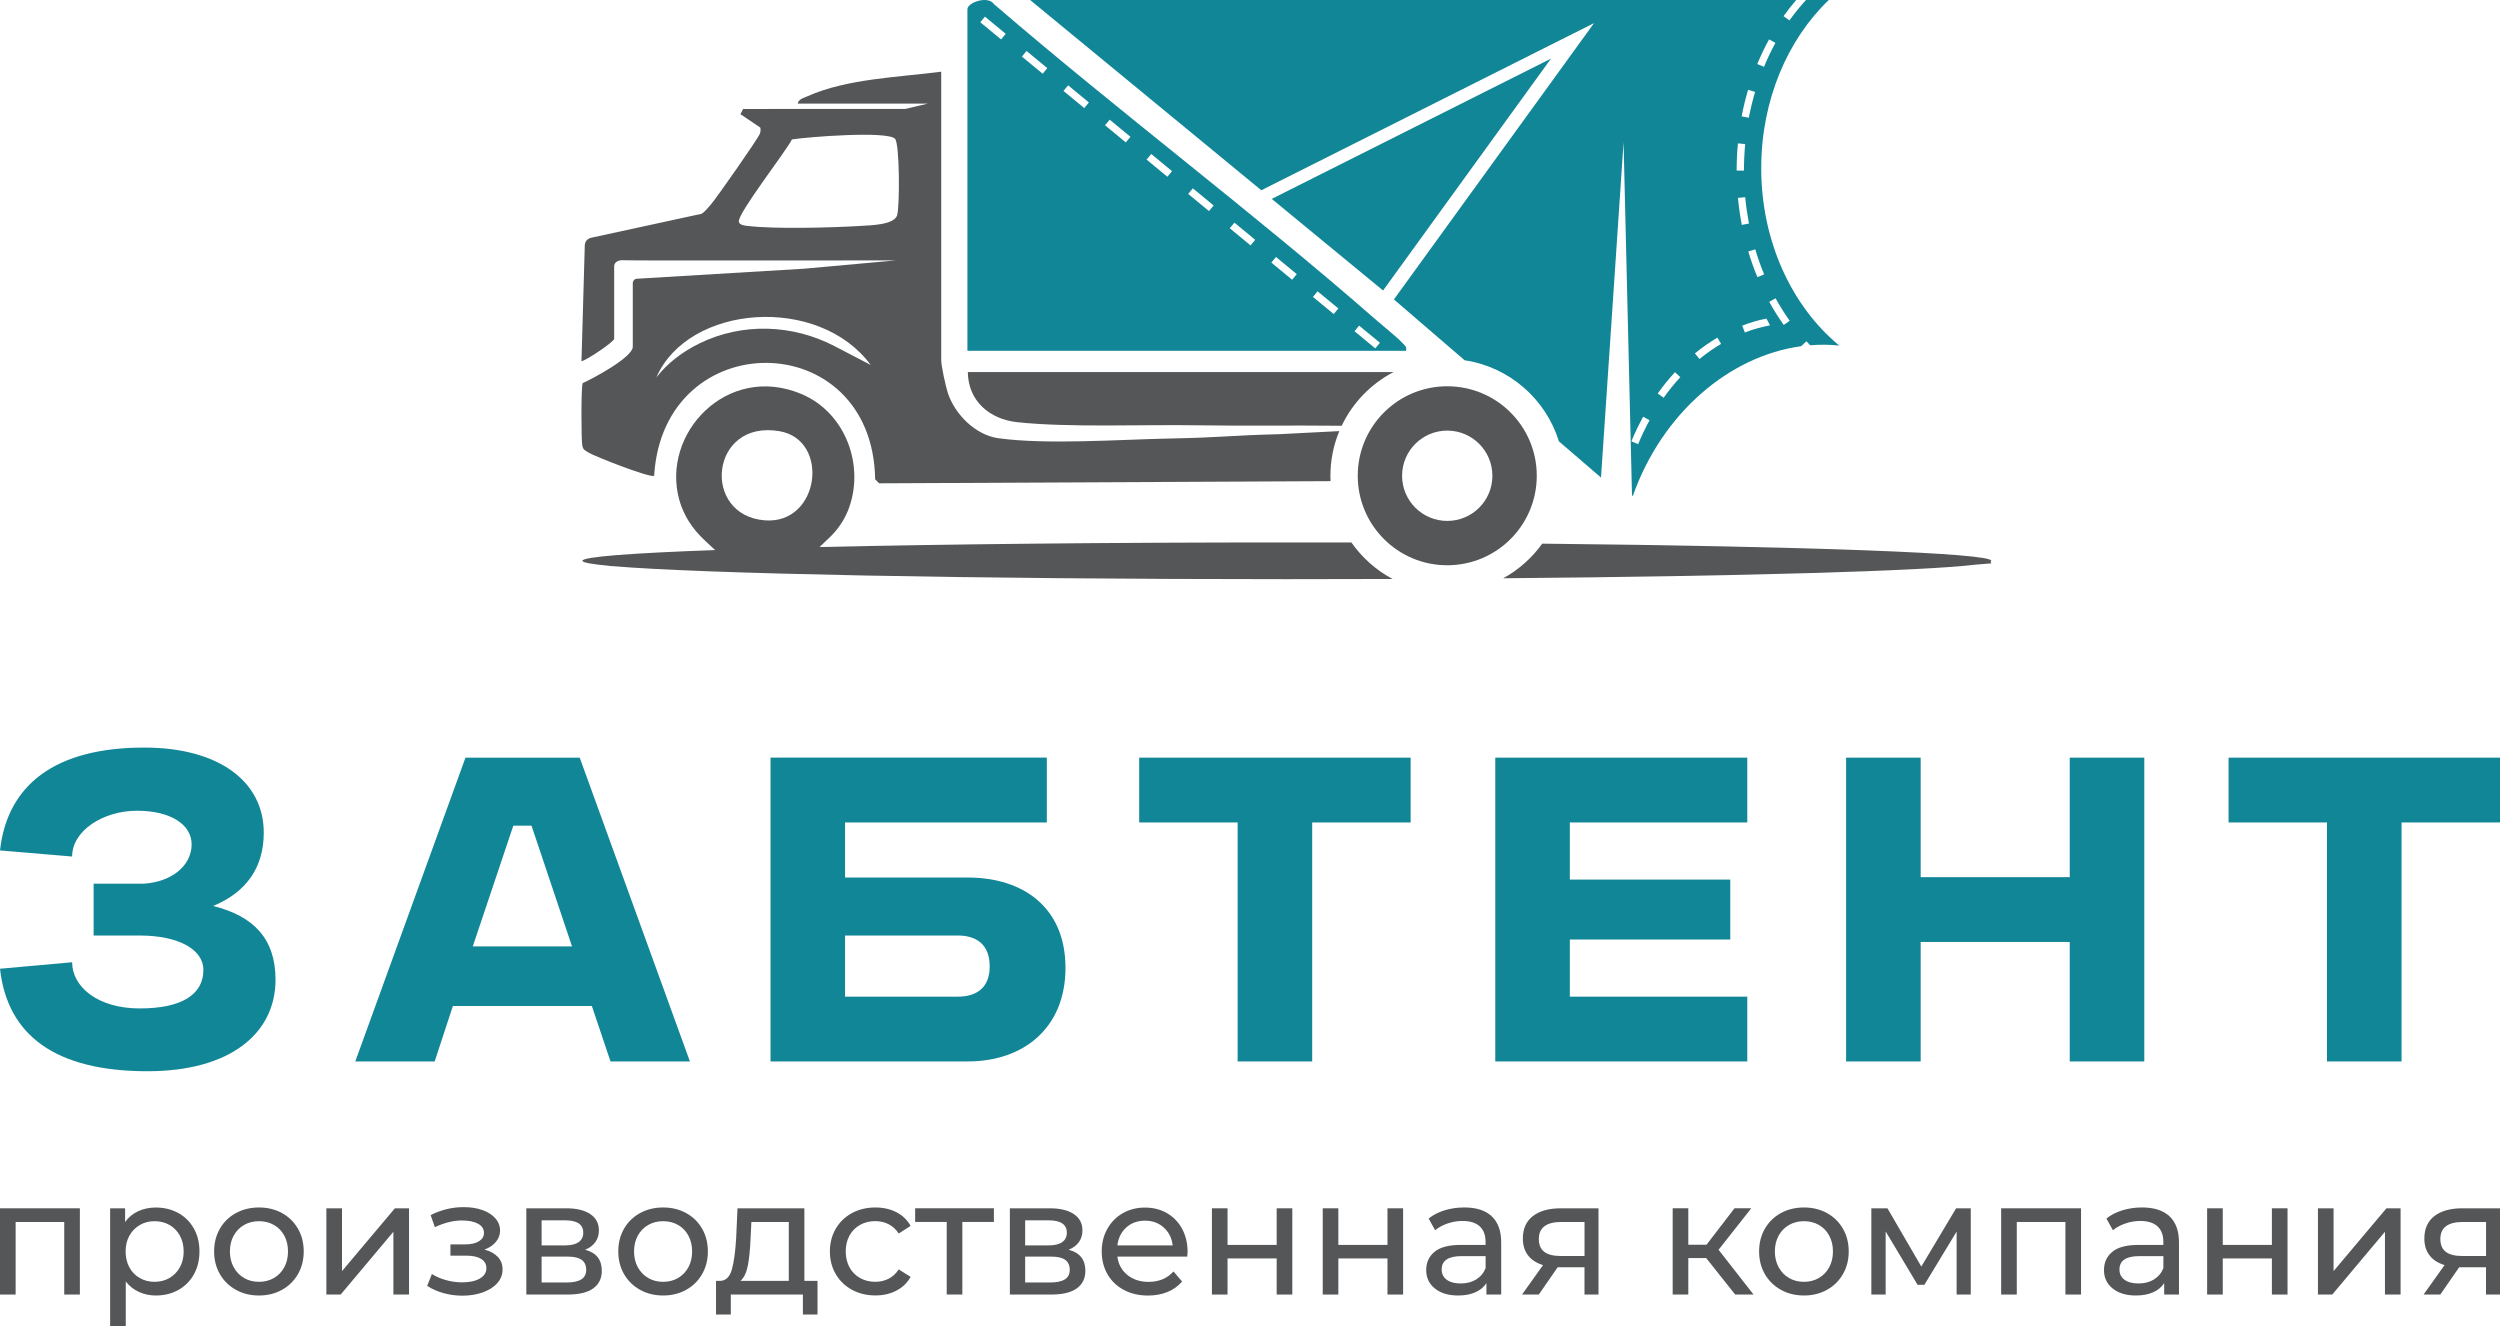 <?xml version="1.0" encoding="UTF-8"?> <svg xmlns="http://www.w3.org/2000/svg" width="115" height="61" viewBox="0 0 115 61" fill="none"><path d="M4.305 40.648H6.616C7.883 40.573 8.815 39.828 8.815 38.841C8.815 37.927 7.846 37.294 6.299 37.294C4.752 37.294 3.318 38.207 3.318 39.4L0 39.12C0.336 36.102 2.534 34.388 6.635 34.388C10.045 34.388 12.133 35.934 12.133 38.302C12.133 39.941 11.295 41.059 9.804 41.675C11.667 42.14 12.674 43.184 12.674 45.065C12.674 47.525 10.605 49.277 6.784 49.277C2.516 49.277 0.336 47.599 0 44.562L3.318 44.264C3.318 45.363 4.455 46.388 6.43 46.388C8.406 46.388 9.356 45.718 9.356 44.618C9.356 43.668 8.201 43.034 6.43 43.034H4.306V40.65L4.305 40.648Z" fill="#118697"></path><path d="M16.343 48.827L21.412 34.852H26.667L31.736 48.827H28.083L27.225 46.275H20.833L19.995 48.827H16.342H16.343ZM21.748 43.535H26.313L24.45 37.982H23.612L21.748 43.535Z" fill="#118697"></path><path d="M48.154 34.852V37.833H38.873V40.367H44.52C47.073 40.367 49.012 41.745 49.012 44.522C49.012 47.298 47.073 48.826 44.52 48.826H35.444V34.85H48.154V34.852ZM38.873 43.033V45.846H44.054C44.931 45.846 45.526 45.437 45.526 44.448C45.526 43.46 44.93 43.033 44.054 43.033H38.873Z" fill="#118697"></path><path d="M56.931 37.833H52.403V34.852H64.889V37.833H60.361V48.827H56.931V37.833Z" fill="#118697"></path><path d="M68.783 34.852H80.375V37.833H72.212V40.461H79.593V43.218H72.212V45.846H80.375V48.827H68.783V34.852Z" fill="#118697"></path><path d="M95.208 43.33H88.351V48.827H84.921V34.852H88.351V40.349H95.208V34.852H98.638V48.827H95.208V43.33Z" fill="#118697"></path><path d="M107.042 37.833H102.514V34.852H115V37.833H110.472V48.827H107.042V37.833Z" fill="#118697"></path><path d="M3.674 55.582V59.549H2.955V56.211H0.719V59.549H0V55.582H3.674Z" fill="#545657"></path><path d="M8.203 55.799C8.507 55.968 8.745 56.206 8.917 56.51C9.089 56.815 9.175 57.166 9.175 57.565C9.175 57.964 9.089 58.318 8.917 58.624C8.745 58.931 8.506 59.169 8.203 59.339C7.898 59.508 7.554 59.593 7.17 59.593C6.886 59.593 6.625 59.539 6.388 59.428C6.15 59.319 5.95 59.159 5.785 58.95V61H5.066V55.582H5.754V56.211C5.913 55.992 6.117 55.825 6.36 55.714C6.604 55.602 6.874 55.546 7.168 55.546C7.553 55.546 7.896 55.631 8.201 55.8L8.203 55.799ZM7.794 58.789C7.996 58.671 8.157 58.508 8.273 58.296C8.391 58.084 8.449 57.84 8.449 57.566C8.449 57.292 8.39 57.05 8.273 56.837C8.155 56.625 7.996 56.462 7.794 56.347C7.593 56.232 7.364 56.175 7.109 56.175C6.855 56.175 6.634 56.233 6.432 56.35C6.23 56.468 6.069 56.631 5.953 56.84C5.835 57.05 5.778 57.292 5.778 57.566C5.778 57.84 5.835 58.084 5.95 58.296C6.065 58.508 6.224 58.673 6.429 58.789C6.634 58.907 6.86 58.964 7.109 58.964C7.358 58.964 7.593 58.905 7.794 58.789Z" fill="#545657"></path><path d="M10.851 59.331C10.537 59.157 10.291 58.916 10.115 58.609C9.938 58.303 9.849 57.954 9.849 57.565C9.849 57.176 9.938 56.828 10.115 56.521C10.291 56.214 10.537 55.974 10.851 55.802C11.165 55.63 11.52 55.544 11.913 55.544C12.307 55.544 12.66 55.63 12.973 55.802C13.285 55.974 13.529 56.213 13.706 56.521C13.883 56.827 13.971 57.176 13.971 57.565C13.971 57.954 13.883 58.301 13.706 58.609C13.529 58.916 13.285 59.157 12.973 59.331C12.66 59.506 12.308 59.593 11.913 59.593C11.519 59.593 11.165 59.506 10.851 59.331ZM12.6 58.789C12.802 58.671 12.961 58.508 13.076 58.296C13.191 58.084 13.248 57.84 13.248 57.566C13.248 57.292 13.191 57.05 13.076 56.837C12.961 56.625 12.803 56.462 12.6 56.347C12.398 56.232 12.17 56.175 11.915 56.175C11.66 56.175 11.432 56.232 11.23 56.347C11.028 56.462 10.867 56.625 10.751 56.837C10.633 57.05 10.576 57.292 10.576 57.566C10.576 57.84 10.635 58.084 10.751 58.296C10.869 58.508 11.028 58.673 11.23 58.789C11.432 58.907 11.66 58.964 11.915 58.964C12.17 58.964 12.398 58.905 12.6 58.789Z" fill="#545657"></path><path d="M15.013 55.582H15.732V58.471L18.164 55.582H18.815V59.549H18.096V56.661L15.671 59.549H15.013V55.582Z" fill="#545657"></path><path d="M22.902 57.82C23.046 57.974 23.118 58.166 23.118 58.396C23.118 58.626 23.039 58.839 22.878 59.02C22.719 59.203 22.498 59.344 22.215 59.447C21.934 59.549 21.617 59.601 21.268 59.601C20.973 59.601 20.686 59.562 20.403 59.484C20.122 59.408 19.87 59.296 19.65 59.151L19.867 58.605C20.057 58.724 20.273 58.819 20.518 58.886C20.763 58.954 21.01 58.988 21.259 58.988C21.598 58.988 21.869 58.929 22.071 58.813C22.273 58.695 22.374 58.537 22.374 58.337C22.374 58.153 22.293 58.01 22.131 57.91C21.969 57.809 21.741 57.76 21.446 57.76H20.72V57.242H21.393C21.663 57.242 21.875 57.195 22.029 57.1C22.184 57.005 22.262 56.876 22.262 56.711C22.262 56.531 22.171 56.391 21.99 56.292C21.807 56.192 21.562 56.142 21.253 56.142C20.858 56.142 20.443 56.244 20.004 56.449L19.809 55.895C20.293 55.65 20.799 55.528 21.328 55.528C21.648 55.528 21.934 55.572 22.189 55.662C22.444 55.752 22.642 55.879 22.787 56.044C22.931 56.208 23.003 56.395 23.003 56.605C23.003 56.799 22.939 56.974 22.809 57.129C22.679 57.284 22.504 57.401 22.284 57.481C22.548 57.55 22.753 57.664 22.899 57.818L22.902 57.82Z" fill="#545657"></path><path d="M27.683 58.456C27.683 58.805 27.552 59.075 27.29 59.265C27.028 59.455 26.637 59.549 26.119 59.549H24.211V55.582H26.053C26.521 55.582 26.888 55.671 27.153 55.848C27.417 56.024 27.549 56.275 27.549 56.6C27.549 56.809 27.493 56.991 27.381 57.142C27.269 57.294 27.113 57.41 26.913 57.49C27.427 57.62 27.683 57.942 27.683 58.455V58.456ZM24.914 57.288H25.992C26.266 57.288 26.475 57.238 26.617 57.138C26.76 57.038 26.83 56.893 26.83 56.703C26.83 56.325 26.55 56.135 25.992 56.135H24.914V57.287V57.288ZM26.741 58.852C26.891 58.758 26.965 58.611 26.965 58.41C26.965 58.21 26.895 58.054 26.758 57.954C26.621 57.854 26.405 57.804 26.111 57.804H24.914V58.994H26.066C26.365 58.994 26.59 58.947 26.739 58.851L26.741 58.852Z" fill="#545657"></path><path d="M29.442 59.331C29.129 59.157 28.883 58.916 28.706 58.609C28.529 58.303 28.441 57.954 28.441 57.565C28.441 57.176 28.529 56.828 28.706 56.521C28.883 56.214 29.129 55.974 29.442 55.802C29.756 55.63 30.111 55.544 30.505 55.544C30.898 55.544 31.251 55.63 31.564 55.802C31.876 55.974 32.121 56.213 32.297 56.521C32.474 56.827 32.562 57.176 32.562 57.565C32.562 57.954 32.474 58.301 32.297 58.609C32.121 58.916 31.876 59.157 31.564 59.331C31.251 59.506 30.899 59.593 30.505 59.593C30.11 59.593 29.756 59.506 29.442 59.331ZM31.19 58.789C31.391 58.671 31.55 58.508 31.665 58.296C31.78 58.084 31.838 57.84 31.838 57.566C31.838 57.292 31.78 57.05 31.665 56.837C31.55 56.625 31.393 56.462 31.19 56.347C30.988 56.232 30.759 56.175 30.505 56.175C30.25 56.175 30.021 56.232 29.82 56.347C29.618 56.462 29.457 56.625 29.341 56.837C29.223 57.05 29.166 57.292 29.166 57.566C29.166 57.84 29.224 58.084 29.341 58.296C29.459 58.508 29.618 58.673 29.82 58.789C30.021 58.907 30.25 58.964 30.505 58.964C30.759 58.964 30.988 58.905 31.19 58.789Z" fill="#545657"></path><path d="M37.606 58.92V60.47H36.933V59.549H33.617V60.47H32.937V58.92H33.146C33.401 58.905 33.575 58.726 33.67 58.381C33.765 58.036 33.829 57.55 33.865 56.921L33.925 55.582H37.001V58.92H37.606ZM34.401 58.213C34.339 58.54 34.226 58.776 34.061 58.92H36.284V56.211H34.563L34.526 56.974C34.505 57.474 34.464 57.886 34.402 58.213H34.401Z" fill="#545657"></path><path d="M39.19 59.331C38.873 59.157 38.624 58.916 38.445 58.609C38.265 58.303 38.175 57.954 38.175 57.565C38.175 57.176 38.265 56.828 38.445 56.521C38.624 56.213 38.872 55.974 39.19 55.802C39.507 55.63 39.868 55.544 40.272 55.544C40.631 55.544 40.951 55.616 41.233 55.761C41.515 55.905 41.733 56.116 41.889 56.39L41.342 56.742C41.217 56.552 41.062 56.41 40.878 56.315C40.694 56.22 40.489 56.172 40.264 56.172C40.005 56.172 39.771 56.229 39.564 56.344C39.357 56.459 39.195 56.622 39.078 56.834C38.96 57.047 38.903 57.29 38.903 57.564C38.903 57.837 38.962 58.088 39.078 58.3C39.196 58.512 39.358 58.676 39.564 58.791C39.771 58.905 40.005 58.963 40.264 58.963C40.488 58.963 40.693 58.916 40.878 58.82C41.062 58.726 41.217 58.583 41.342 58.393L41.889 58.737C41.734 59.011 41.516 59.222 41.233 59.369C40.952 59.517 40.631 59.59 40.272 59.59C39.868 59.59 39.507 59.504 39.19 59.328V59.331Z" fill="#545657"></path><path d="M45.721 56.21H44.268V59.548H43.549V56.21H42.097V55.581H45.719V56.21H45.721Z" fill="#545657"></path><path d="M49.927 58.456C49.927 58.805 49.795 59.075 49.533 59.265C49.271 59.455 48.881 59.549 48.362 59.549H46.454V55.582H48.296C48.764 55.582 49.131 55.671 49.396 55.848C49.66 56.024 49.792 56.275 49.792 56.6C49.792 56.809 49.736 56.991 49.625 57.142C49.513 57.294 49.356 57.41 49.156 57.49C49.67 57.62 49.927 57.942 49.927 58.455V58.456ZM47.157 57.288H48.235C48.509 57.288 48.719 57.238 48.86 57.138C49.003 57.038 49.074 56.893 49.074 56.703C49.074 56.325 48.794 56.135 48.235 56.135H47.157V57.287V57.288ZM48.984 58.852C49.134 58.758 49.208 58.611 49.208 58.41C49.208 58.21 49.138 58.054 49.001 57.954C48.864 57.854 48.648 57.804 48.355 57.804H47.157V58.994H48.309C48.608 58.994 48.834 58.947 48.982 58.851L48.984 58.852Z" fill="#545657"></path><path d="M54.618 57.805H51.4C51.444 58.154 51.599 58.436 51.859 58.648C52.121 58.86 52.447 58.966 52.836 58.966C53.31 58.966 53.692 58.807 53.981 58.487L54.377 58.951C54.197 59.16 53.973 59.321 53.707 59.43C53.44 59.54 53.141 59.595 52.812 59.595C52.393 59.595 52.021 59.509 51.697 59.337C51.373 59.165 51.123 58.925 50.944 58.615C50.768 58.306 50.679 57.957 50.679 57.568C50.679 57.179 50.765 56.837 50.937 56.528C51.109 56.219 51.347 55.979 51.649 55.806C51.951 55.634 52.291 55.548 52.669 55.548C53.048 55.548 53.387 55.634 53.683 55.806C53.979 55.979 54.212 56.219 54.378 56.528C54.545 56.837 54.629 57.191 54.629 57.59C54.629 57.645 54.624 57.717 54.614 57.807L54.618 57.805ZM51.808 56.465C51.577 56.674 51.44 56.949 51.4 57.288H53.944C53.904 56.954 53.769 56.681 53.536 56.469C53.304 56.257 53.016 56.151 52.671 56.151C52.326 56.151 52.039 56.256 51.806 56.465H51.808Z" fill="#545657"></path><path d="M55.748 55.582H56.467V57.266H58.727V55.582H59.446V59.549H58.727V57.888H56.467V59.549H55.748V55.582Z" fill="#545657"></path><path d="M60.846 55.582H61.564V57.266H63.824V55.582H64.543V59.549H63.824V57.888H61.564V59.549H60.846V55.582Z" fill="#545657"></path><path d="M68.618 55.949C68.909 56.219 69.055 56.621 69.055 57.154V59.549H68.375V59.025C68.255 59.209 68.085 59.35 67.862 59.447C67.64 59.545 67.377 59.593 67.073 59.593C66.629 59.593 66.273 59.486 66.006 59.272C65.739 59.057 65.605 58.776 65.605 58.427C65.605 58.078 65.732 57.796 65.987 57.584C66.242 57.372 66.645 57.266 67.199 57.266H68.336V57.123C68.336 56.814 68.247 56.577 68.067 56.412C67.887 56.247 67.623 56.164 67.273 56.164C67.039 56.164 66.809 56.203 66.585 56.281C66.361 56.359 66.171 56.462 66.016 56.591L65.717 56.052C65.922 55.887 66.166 55.762 66.451 55.674C66.735 55.587 67.037 55.543 67.357 55.543C67.906 55.543 68.326 55.677 68.618 55.946V55.949ZM67.903 58.855C68.102 58.733 68.248 58.559 68.338 58.335V57.782H67.23C66.622 57.782 66.317 57.986 66.317 58.396C66.317 58.595 66.393 58.752 66.548 58.867C66.703 58.982 66.918 59.039 67.192 59.039C67.466 59.039 67.703 58.979 67.903 58.857V58.855Z" fill="#545657"></path><path d="M73.531 55.582V59.549H72.887V58.293H71.653L70.785 59.549H70.014L70.979 58.194C70.68 58.104 70.451 57.955 70.291 57.749C70.132 57.543 70.051 57.284 70.051 56.974C70.051 56.521 70.206 56.175 70.515 55.937C70.825 55.7 71.252 55.582 71.795 55.582H73.532H73.531ZM71.035 57.584C71.202 57.711 71.454 57.776 71.788 57.776H72.888V56.211H71.819C71.131 56.211 70.786 56.474 70.786 56.996C70.786 57.262 70.87 57.456 71.037 57.584H71.035Z" fill="#545657"></path><path d="M78.485 57.871H77.662V59.548H76.943V55.581H77.662V57.257H78.5L79.787 55.581H80.558L79.054 57.49L80.662 59.548H79.817L78.485 57.871Z" fill="#545657"></path><path d="M81.921 59.331C81.607 59.157 81.361 58.916 81.184 58.609C81.007 58.303 80.919 57.954 80.919 57.565C80.919 57.176 81.007 56.828 81.184 56.521C81.361 56.214 81.607 55.974 81.921 55.802C82.234 55.63 82.589 55.544 82.983 55.544C83.376 55.544 83.73 55.63 84.042 55.802C84.354 55.974 84.599 56.213 84.775 56.521C84.952 56.827 85.041 57.176 85.041 57.565C85.041 57.954 84.952 58.301 84.775 58.609C84.599 58.916 84.354 59.157 84.042 59.331C83.73 59.506 83.377 59.593 82.983 59.593C82.588 59.593 82.234 59.506 81.921 59.331ZM83.668 58.789C83.869 58.671 84.028 58.508 84.143 58.296C84.258 58.084 84.316 57.84 84.316 57.566C84.316 57.292 84.258 57.05 84.143 56.837C84.028 56.625 83.871 56.462 83.668 56.347C83.466 56.232 83.237 56.175 82.983 56.175C82.728 56.175 82.499 56.232 82.298 56.347C82.096 56.462 81.935 56.625 81.819 56.837C81.701 57.05 81.644 57.292 81.644 57.566C81.644 57.84 81.702 58.084 81.819 58.296C81.937 58.508 82.096 58.673 82.298 58.789C82.499 58.907 82.728 58.964 82.983 58.964C83.237 58.964 83.466 58.905 83.668 58.789Z" fill="#545657"></path><path d="M90.655 55.582V59.549H90.004V56.653L88.522 59.1H88.208L86.74 56.646V59.549H86.082V55.582H86.823L88.38 58.262L89.981 55.582H90.655Z" fill="#545657"></path><path d="M95.728 55.582V59.549H95.009V56.211H92.772V59.549H92.053V55.582H95.727H95.728Z" fill="#545657"></path><path d="M99.796 55.949C100.087 56.219 100.233 56.621 100.233 57.154V59.549H99.552V59.025C99.433 59.209 99.262 59.35 99.04 59.447C98.817 59.545 98.555 59.593 98.25 59.593C97.807 59.593 97.45 59.486 97.184 59.272C96.917 59.057 96.783 58.776 96.783 58.427C96.783 58.078 96.91 57.796 97.165 57.584C97.419 57.372 97.823 57.266 98.377 57.266H99.514V57.123C99.514 56.814 99.424 56.577 99.245 56.412C99.065 56.247 98.801 56.164 98.451 56.164C98.216 56.164 97.987 56.203 97.763 56.281C97.539 56.359 97.349 56.462 97.194 56.591L96.895 56.052C97.1 55.887 97.344 55.762 97.629 55.674C97.913 55.587 98.215 55.543 98.534 55.543C99.084 55.543 99.504 55.677 99.796 55.946V55.949ZM99.081 58.855C99.28 58.733 99.426 58.559 99.516 58.335V57.782H98.408C97.799 57.782 97.495 57.986 97.495 58.396C97.495 58.595 97.571 58.752 97.726 58.867C97.88 58.982 98.096 59.039 98.37 59.039C98.644 59.039 98.881 58.979 99.081 58.857V58.855Z" fill="#545657"></path><path d="M101.528 55.582H102.247V57.266H104.507V55.582H105.226V59.549H104.507V57.888H102.247V59.549H101.528V55.582Z" fill="#545657"></path><path d="M106.625 55.582H107.344V58.471L109.776 55.582H110.427V59.549H109.708V56.661L107.284 59.549H106.625V55.582Z" fill="#545657"></path><path d="M115 55.582V59.549H114.356V58.293H113.122L112.254 59.549H111.484L112.449 58.194C112.15 58.104 111.92 57.955 111.761 57.749C111.601 57.543 111.52 57.284 111.52 56.974C111.52 56.521 111.675 56.175 111.985 55.937C112.294 55.7 112.721 55.582 113.265 55.582H115.002H115ZM112.505 57.584C112.671 57.711 112.923 57.776 113.257 57.776H114.358V56.211H113.288C112.6 56.211 112.256 56.474 112.256 56.996C112.256 57.262 112.34 57.456 112.506 57.584H112.505Z" fill="#545657"></path><path d="M66.573 17.768C64.299 17.768 62.456 19.611 62.456 21.885C62.456 24.16 64.299 26.002 66.573 26.002C68.848 26.002 70.691 24.16 70.691 21.885C70.691 19.611 68.848 17.768 66.573 17.768ZM66.573 23.962C65.426 23.962 64.496 23.033 64.496 21.885C64.496 20.738 65.426 19.808 66.573 19.808C67.721 19.808 68.65 20.738 68.65 21.885C68.65 23.033 67.721 23.962 66.573 23.962Z" fill="#545657"></path><path d="M46.798 19.421C49.186 19.677 52.584 19.521 55.093 19.564C56.937 19.595 59.448 19.561 61.718 19.585C62.223 18.524 63.066 17.654 64.106 17.114H44.52C44.536 18.446 45.517 19.284 46.798 19.422V19.421Z" fill="#545657"></path><path d="M27.066 20.812C27.352 21 29.965 22.012 30.091 21.884C30.512 14.902 40.148 14.968 40.257 22.05L40.441 22.233L61.205 22.133C61.201 22.052 61.199 21.969 61.199 21.887C61.199 21.159 61.345 20.464 61.609 19.831L58.845 19.972C56.394 20.038 56.294 20.122 53.838 20.171C51.526 20.216 48.175 20.465 45.936 20.16C44.877 20.016 43.937 19.075 43.605 18.09C43.504 17.786 43.296 16.837 43.296 16.565V3.298C41.351 3.553 38.958 3.616 37.148 4.426C36.978 4.503 36.742 4.549 36.692 4.765H42.683L41.646 5.01L34.183 5.013L34.061 5.253L34.975 5.87C34.999 5.963 34.984 6.052 34.956 6.144C34.895 6.346 32.965 9.099 32.707 9.399C32.574 9.554 32.449 9.71 32.284 9.832L27.187 10.938C27.023 10.974 26.904 11.117 26.9 11.284L26.748 16.618C27 16.564 28.252 15.717 28.252 15.584V12.249C28.252 12.168 28.29 12.093 28.357 12.047L28.361 12.044C28.488 11.955 28.638 11.969 28.675 11.971C28.891 11.984 31.422 11.984 34.922 11.983L41.214 11.978C39.803 12.106 38.39 12.233 36.979 12.361L29.297 12.822C29.191 12.828 29.108 12.916 29.108 13.023V15.952C29.108 16.434 27.265 17.419 26.804 17.623C26.727 17.743 26.735 20.213 26.783 20.477C26.826 20.706 26.9 20.706 27.06 20.812H27.066ZM39.554 10.395C38.199 10.473 35.705 10.543 34.407 10.395C34.27 10.379 34.015 10.358 33.986 10.202C33.915 9.834 36.144 6.983 36.429 6.413C37.169 6.297 40.8 6.013 41.17 6.382C41.387 6.599 41.393 9.52 41.266 9.906C41.121 10.348 40.052 10.365 39.553 10.393L39.554 10.395ZM40.056 16.79L38.387 15.921C36.453 14.914 34.146 14.837 32.185 15.792C31.405 16.172 30.714 16.692 30.194 17.359C31.662 13.99 37.666 13.54 40.055 16.792L40.056 16.79Z" fill="#545657"></path><path d="M62.167 24.955C61.187 24.952 60.197 24.952 59.196 24.952C50.947 24.952 43.42 25.033 37.699 25.164L38.15 24.734C38.516 24.385 38.812 23.967 39.002 23.498C39.81 21.501 38.937 18.989 36.852 18.119C33.444 16.695 30.39 19.947 31.25 23.006C31.445 23.7 31.845 24.317 32.37 24.811L32.894 25.303C29.053 25.441 26.791 25.612 26.791 25.796C26.791 25.876 27.218 25.954 28.016 26.027L28.075 26.039C28.109 26.039 28.145 26.041 28.178 26.042C32.211 26.39 44.572 26.642 59.196 26.642C60.849 26.642 62.472 26.639 64.058 26.633C63.303 26.231 62.655 25.653 62.167 24.956V24.955ZM35.182 23.936C32.244 23.706 32.657 19.287 35.852 19.834C38.199 20.234 37.71 24.133 35.182 23.936Z" fill="#545657"></path><path d="M91.599 25.796C91.599 25.438 83.031 25.132 70.942 25.008C70.473 25.663 69.86 26.21 69.148 26.6C80.052 26.509 88.433 26.27 90.874 25.974C91.116 25.957 91.357 25.936 91.599 25.915C91.596 25.886 91.581 25.861 91.559 25.837C91.586 25.824 91.599 25.809 91.599 25.795V25.796Z" fill="#545657"></path><path d="M63.621 13.363L58.5 9.149L71.346 2.696L63.621 13.363Z" fill="#118697"></path><path d="M81.017 7.733C81.017 4.606 82.23 1.816 84.123 0H83.075C82.807 0.29 82.552 0.607 82.315 0.938L82.043 0.744C82.227 0.485 82.423 0.236 82.626 0H47.385L58.02 8.752L73.326 1.063L64.12 13.774L67.373 16.572C69.43 16.88 71.109 18.358 71.71 20.303L73.646 21.968L74.684 6.546L75.072 22.787L75.109 22.816C76.465 18.982 79.569 16.371 82.853 15.926L83.096 15.7C83.153 15.762 83.212 15.823 83.27 15.882C83.715 15.846 84.161 15.849 84.606 15.896C82.438 14.108 81.016 11.118 81.016 7.732L81.017 7.733ZM75.353 20.431L75.044 20.303C75.204 19.913 75.387 19.532 75.586 19.169L75.88 19.33C75.688 19.682 75.511 20.053 75.355 20.431H75.353ZM76.527 18.296L76.255 18.101C76.501 17.755 76.767 17.425 77.049 17.122L77.295 17.349C77.024 17.642 76.766 17.96 76.529 18.294L76.527 18.296ZM81.375 1.812L81.67 1.972C81.477 2.324 81.3 2.696 81.144 3.074L80.835 2.946C80.995 2.556 81.178 2.174 81.377 1.812H81.375ZM81.15 12.622L80.841 12.75C80.681 12.367 80.54 11.969 80.421 11.566L80.742 11.47C80.858 11.862 80.997 12.249 81.15 12.622ZM80.413 4.132L80.734 4.227C80.62 4.613 80.524 5.014 80.446 5.416L80.116 5.353C80.194 4.94 80.294 4.529 80.412 4.132H80.413ZM78.177 16.515L77.965 16.256C78.296 15.985 78.644 15.742 79.001 15.531L79.17 15.82C78.828 16.021 78.494 16.254 78.176 16.515H78.177ZM79.886 7.839C79.886 7.424 79.905 7.005 79.944 6.596L80.278 6.627C80.241 7.026 80.222 7.434 80.222 7.839V7.849H79.886V7.839ZM79.945 9.103L80.279 9.072C80.318 9.479 80.377 9.887 80.452 10.283L80.123 10.346C80.045 9.94 79.985 9.521 79.946 9.103H79.945ZM80.262 15.294L80.142 14.98C80.54 14.828 80.847 14.733 81.257 14.656L81.422 14.965C81.031 15.039 80.64 15.149 80.262 15.294ZM82.055 14.951C81.814 14.615 81.589 14.255 81.384 13.884L81.677 13.722C81.875 14.082 82.093 14.429 82.326 14.755L82.053 14.949L82.055 14.951Z" fill="#118697"></path><path d="M64.499 15.765C64.254 15.5 63.7 15.066 63.391 14.794C57.647 9.766 51.504 5.169 45.719 0.186C45.445 -0.217 44.501 0.116 44.501 0.424V16.136H64.679C64.721 15.939 64.611 15.887 64.499 15.765ZM46.049 1.813L45.093 1.024L45.307 0.766L46.263 1.555L46.049 1.813ZM47.963 3.392L47.007 2.603L47.22 2.345L48.176 3.134L47.963 3.392ZM49.875 4.971L48.919 4.182L49.133 3.924L50.089 4.713L49.875 4.971ZM51.787 6.552L50.831 5.762L51.045 5.504L52.001 6.294L51.787 6.552ZM53.699 8.131L52.743 7.341L52.957 7.083L53.913 7.873L53.699 8.131ZM55.613 9.71L54.657 8.92L54.87 8.663L55.827 9.452L55.613 9.71ZM57.525 11.289L56.569 10.499L56.783 10.242L57.739 11.031L57.525 11.289ZM59.437 12.868L58.481 12.078L58.695 11.821L59.651 12.61L59.437 12.868ZM61.351 14.447L60.395 13.657L60.608 13.4L61.565 14.189L61.351 14.447ZM63.263 16.026L62.307 15.236L62.52 14.979L63.477 15.768L63.263 16.026Z" fill="#118697"></path></svg> 